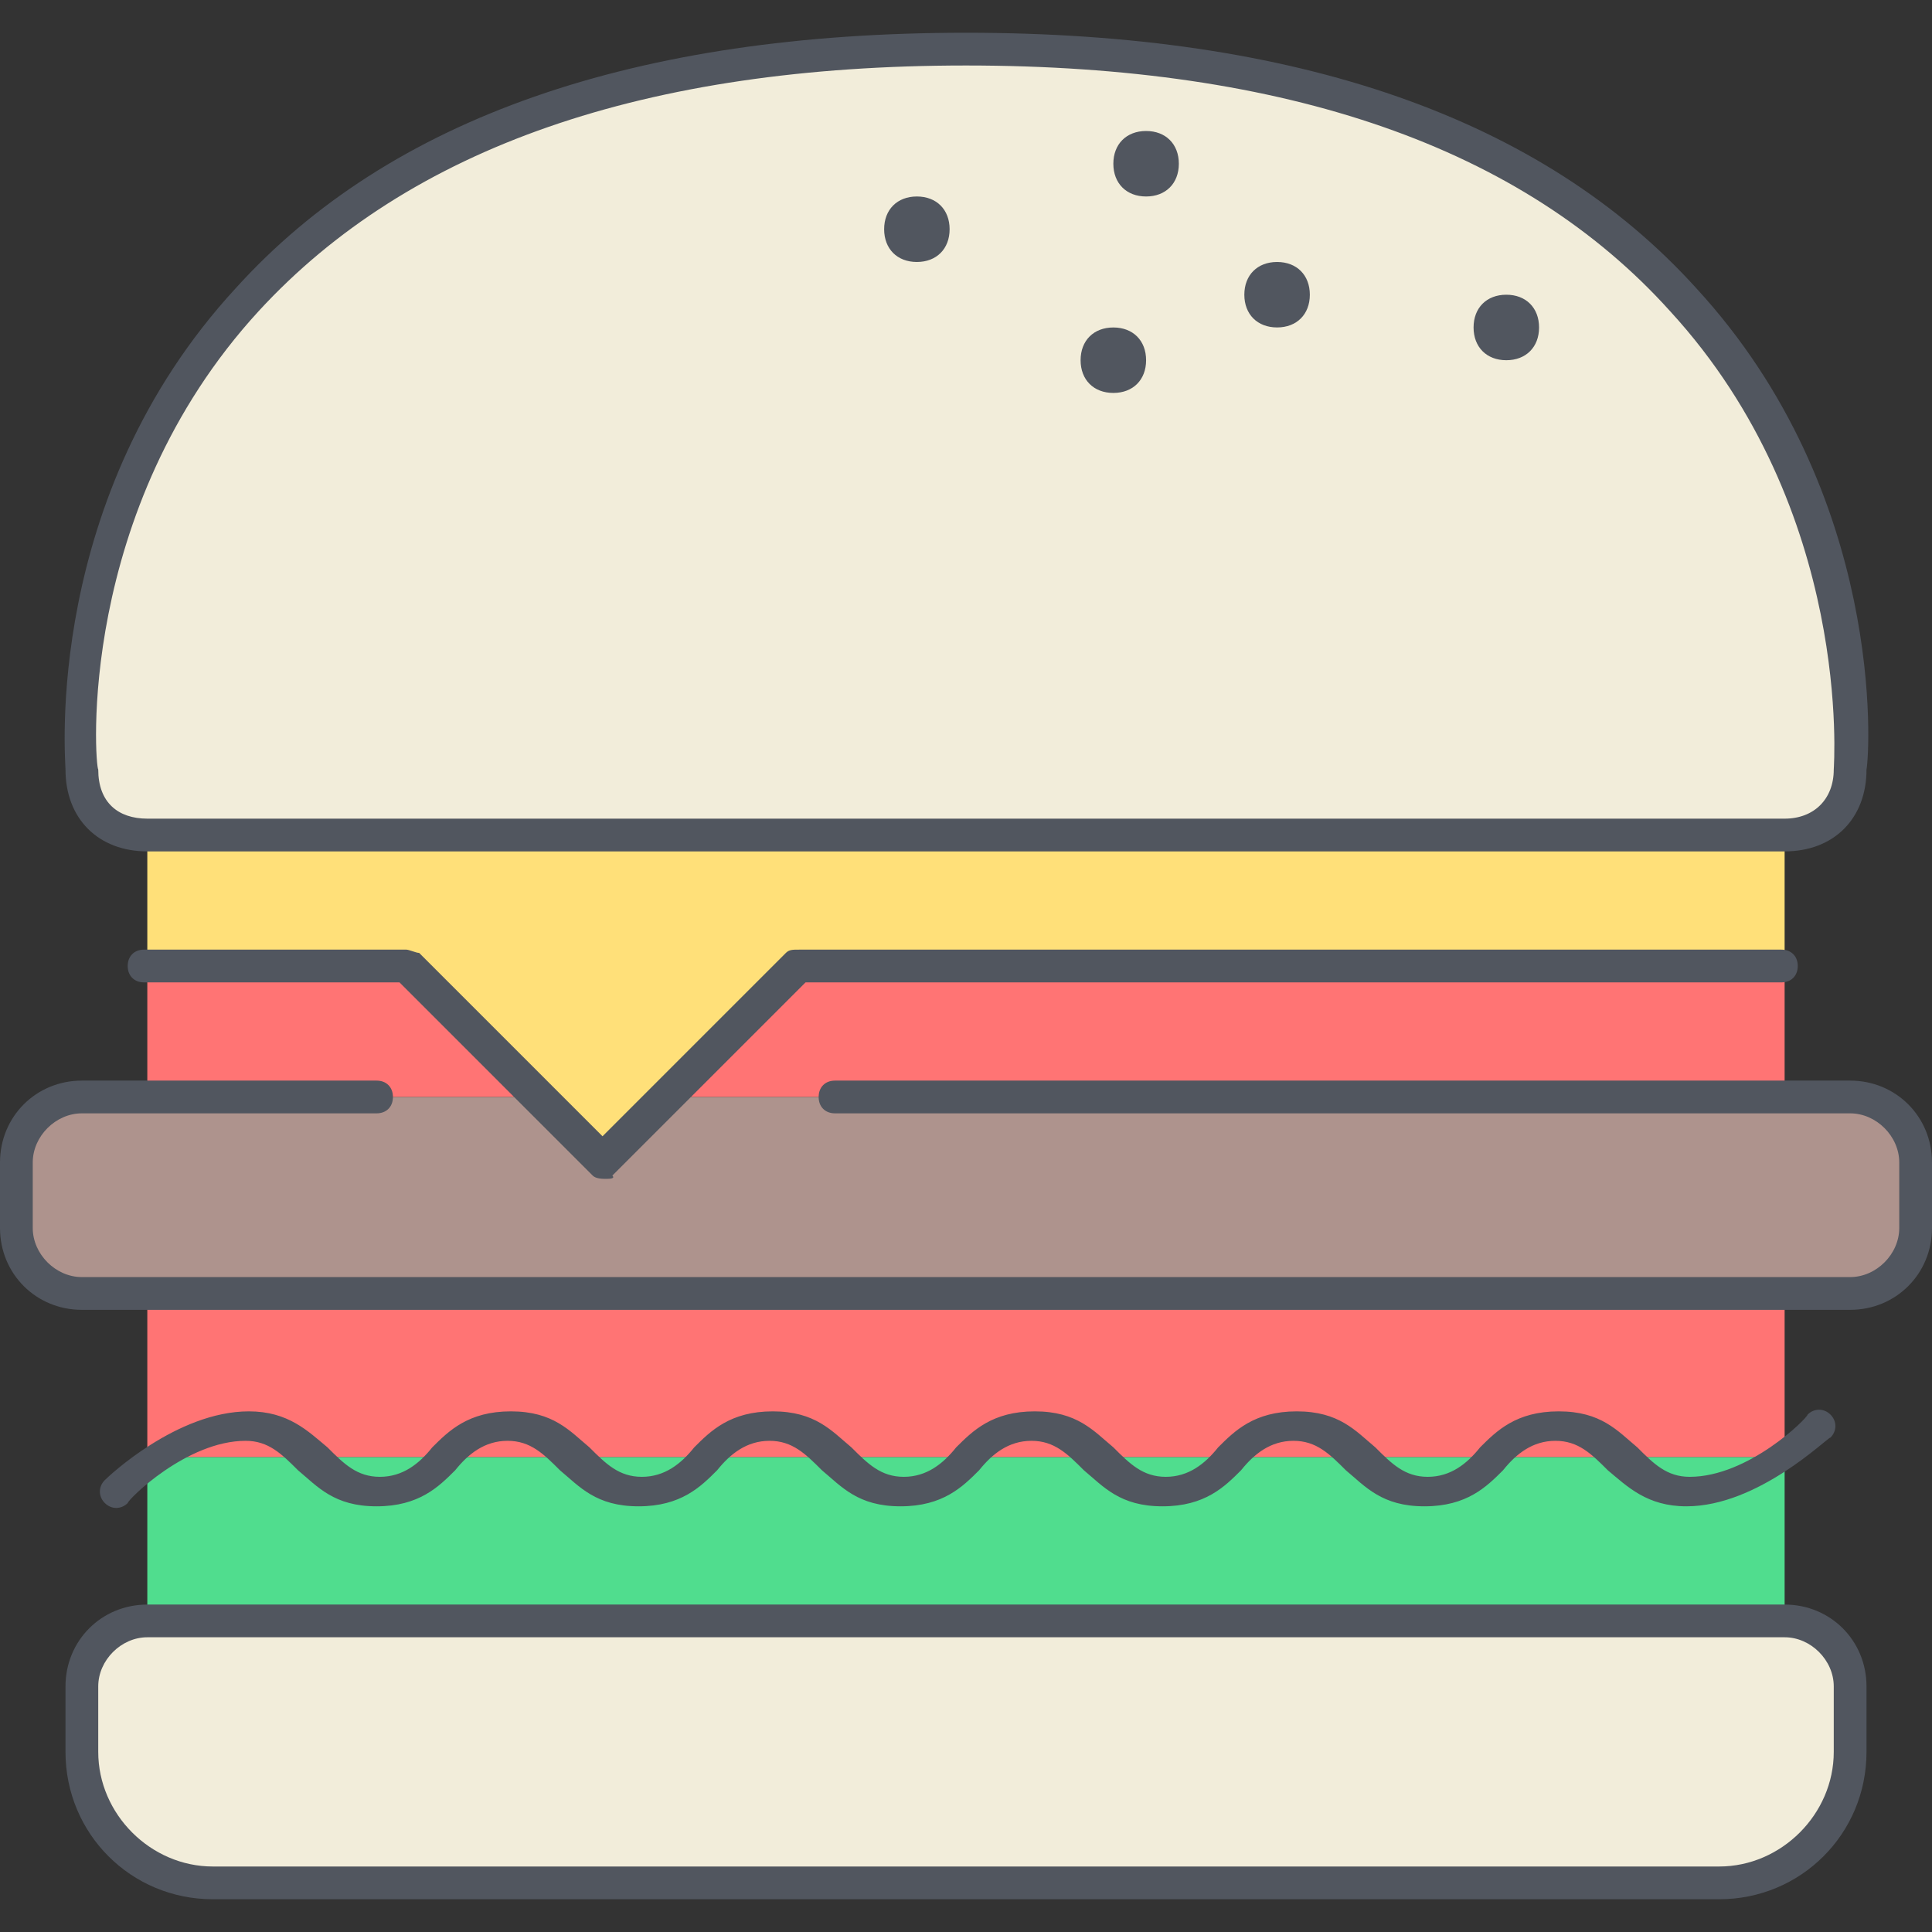 <svg width="60" height="60" viewBox="0 0 60 60" fill="none" xmlns="http://www.w3.org/2000/svg">
<rect x="0" y="0" width="60" height="60" fill="#333333" stroke="none"/>
<path d="M4.575 40.17H55.423V45.254H4.575V40.17ZM4.575 30H55.423V34.068H4.575V30Z" fill="#FF7474"/>
<path d="M24.914 30L20.846 34.068L18.812 36.102L16.779 34.068L12.711 30H24.914V30ZM4.575 25.932H55.423V30H4.575V25.932Z" fill="#FFE079"/>
<path d="M59.491 36.102V38.136C59.491 39.254 58.576 40.169 57.457 40.169H2.542C1.423 40.169 0.508 39.254 0.508 38.136V36.102C0.508 34.983 1.423 34.068 2.542 34.068H16.779L18.813 36.102L20.847 34.068H57.457C58.576 34.068 59.491 34.983 59.491 36.102Z" fill="#AE938D"/>
<path d="M57.457 52.373V54.407C57.457 56.644 55.626 58.474 53.389 58.474H6.609C4.372 58.474 2.542 56.644 2.542 54.407V52.373C2.542 51.254 3.457 50.339 4.576 50.339H55.423C56.542 50.339 57.457 51.254 57.457 52.373ZM29.999 1.525C59.491 1.525 57.457 23.898 57.457 23.898C57.457 25.119 56.643 25.932 55.423 25.932H4.576C3.355 25.932 2.542 25.119 2.542 23.898C2.542 23.898 0.508 1.525 29.999 1.525Z" fill="#F2EDDA"/>
<path d="M55.423 45.254H4.575V50.339H55.423V45.254Z" fill="#50DD8E"/>
<path d="M53.39 58.983H6.61C4.068 58.983 2.034 56.949 2.034 54.407V52.373C2.034 50.949 3.153 49.831 4.576 49.831H55.424C56.847 49.831 57.966 50.949 57.966 52.373V54.407C57.966 56.949 55.932 58.983 53.39 58.983ZM4.576 50.847C3.763 50.847 3.051 51.559 3.051 52.373V54.407C3.051 56.339 4.678 57.966 6.61 57.966H53.39C55.322 57.966 56.949 56.339 56.949 54.407V52.373C56.949 51.559 56.237 50.847 55.424 50.847H4.576ZM52.373 46.78C51.153 46.78 50.542 46.169 49.932 45.661C49.424 45.153 49.017 44.746 48.305 44.746C47.593 44.746 47.085 45.153 46.678 45.661C46.169 46.169 45.559 46.78 44.237 46.78C42.915 46.78 42.407 46.169 41.797 45.661C41.288 45.153 40.881 44.746 40.17 44.746C39.458 44.746 38.949 45.153 38.542 45.661C38.034 46.169 37.424 46.78 36.102 46.78C34.78 46.78 34.271 46.169 33.661 45.661C33.153 45.153 32.746 44.746 32.034 44.746C31.322 44.746 30.814 45.153 30.407 45.661C29.898 46.169 29.288 46.78 27.966 46.78C26.644 46.78 26.136 46.169 25.526 45.661C25.017 45.153 24.61 44.746 23.899 44.746C23.187 44.746 22.678 45.153 22.271 45.661C21.763 46.169 21.153 46.78 19.831 46.78C18.509 46.78 18 46.169 17.39 45.661C16.882 45.153 16.475 44.746 15.763 44.746C15.051 44.746 14.543 45.153 14.136 45.661C13.627 46.169 13.017 46.78 11.695 46.78C10.373 46.78 9.865 46.169 9.255 45.661C8.746 45.153 8.339 44.746 7.628 44.746C5.797 44.746 3.967 46.576 3.967 46.678C3.763 46.881 3.458 46.881 3.255 46.678C3.051 46.474 3.051 46.169 3.255 45.966C3.356 45.864 5.492 43.831 7.729 43.831C8.95 43.831 9.56 44.441 10.17 44.949C10.679 45.458 11.085 45.864 11.797 45.864C12.509 45.864 13.018 45.458 13.424 44.949C13.933 44.441 14.543 43.831 15.865 43.831C17.187 43.831 17.695 44.441 18.305 44.949C18.814 45.458 19.221 45.864 19.933 45.864C20.645 45.864 21.153 45.458 21.56 44.949C22.068 44.441 22.678 43.831 24 43.831C25.322 43.831 25.831 44.441 26.441 44.949C26.95 45.458 27.356 45.864 28.068 45.864C28.78 45.864 29.288 45.458 29.695 44.949C30.204 44.441 30.814 43.831 32.136 43.831C33.458 43.831 33.966 44.441 34.577 44.949C35.085 45.458 35.492 45.864 36.204 45.864C36.916 45.864 37.424 45.458 37.831 44.949C38.339 44.441 38.949 43.831 40.271 43.831C41.593 43.831 42.102 44.441 42.712 44.949C43.221 45.458 43.627 45.864 44.339 45.864C45.051 45.864 45.559 45.458 45.966 44.949C46.475 44.441 47.085 43.831 48.407 43.831C49.729 43.831 50.237 44.441 50.848 44.949C51.356 45.458 51.763 45.864 52.475 45.864C54.305 45.864 56.136 44.034 56.136 43.932C56.339 43.729 56.644 43.729 56.847 43.932C57.051 44.136 57.051 44.441 56.847 44.644C56.746 44.644 54.61 46.78 52.373 46.78ZM57.458 40.678H2.542C1.119 40.678 0 39.559 0 38.136V36.102C0 34.678 1.119 33.559 2.542 33.559H11.695C12 33.559 12.203 33.763 12.203 34.068C12.203 34.373 12 34.576 11.695 34.576H2.542C1.729 34.576 1.017 35.288 1.017 36.102V38.136C1.017 38.949 1.729 39.661 2.542 39.661H57.458C58.271 39.661 58.983 38.949 58.983 38.136V36.102C58.983 35.288 58.271 34.576 57.458 34.576H25.932C25.627 34.576 25.424 34.373 25.424 34.068C25.424 33.763 25.627 33.559 25.932 33.559H57.458C58.881 33.559 60 34.678 60 36.102V38.136C60 39.559 58.881 40.678 57.458 40.678ZM18.814 36.61C18.712 36.61 18.509 36.61 18.407 36.509L12.407 30.509H4.475C4.17 30.509 3.966 30.305 3.966 30C3.966 29.695 4.17 29.491 4.475 29.491H12.61C12.712 29.491 12.915 29.593 13.017 29.593L18.712 35.288L24.407 29.593C24.508 29.492 24.61 29.492 24.814 29.492H55.322C55.627 29.492 55.831 29.695 55.831 30C55.831 30.305 55.627 30.509 55.322 30.509H25.017L19.017 36.509C19.119 36.61 18.915 36.61 18.814 36.61ZM55.424 26.441H4.576C3.051 26.441 2.034 25.424 2.034 23.898C2.034 23.593 1.322 15.458 7.322 8.949C12.102 3.661 19.729 1.017 30 1.017C40.271 1.017 47.898 3.661 52.678 8.949C58.576 15.356 58.068 23.39 57.966 23.898C57.966 25.424 56.949 26.441 55.424 26.441ZM30 2.034C20.034 2.034 12.712 4.576 8.034 9.661C2.339 15.864 2.949 23.797 3.051 23.898C3.051 24.915 3.661 25.424 4.576 25.424H55.424C56.339 25.424 56.949 24.814 56.949 23.898C56.949 23.797 57.559 15.864 51.864 9.661C47.288 4.576 39.966 2.034 30 2.034ZM34.576 12.203C33.966 12.203 33.559 11.797 33.559 11.187C33.559 10.576 33.966 10.17 34.576 10.17C35.186 10.17 35.593 10.576 35.593 11.187C35.593 11.797 35.186 12.203 34.576 12.203ZM46.78 11.187C46.169 11.187 45.763 10.78 45.763 10.17C45.763 9.559 46.169 9.153 46.78 9.153C47.39 9.153 47.797 9.559 47.797 10.17C47.797 10.78 47.39 11.187 46.78 11.187ZM39.661 10.169C39.051 10.169 38.644 9.763 38.644 9.153C38.644 8.542 39.051 8.136 39.661 8.136C40.271 8.136 40.678 8.542 40.678 9.153C40.678 9.763 40.271 10.169 39.661 10.169ZM28.474 8.136C27.864 8.136 27.458 7.729 27.458 7.119C27.458 6.509 27.864 6.102 28.474 6.102C29.085 6.102 29.491 6.509 29.491 7.119C29.491 7.729 29.085 8.136 28.474 8.136ZM35.593 6.102C34.983 6.102 34.576 5.695 34.576 5.085C34.576 4.475 34.983 4.068 35.593 4.068C36.203 4.068 36.61 4.475 36.61 5.085C36.61 5.695 36.203 6.102 35.593 6.102Z" fill="#51565F"/>
</svg>
